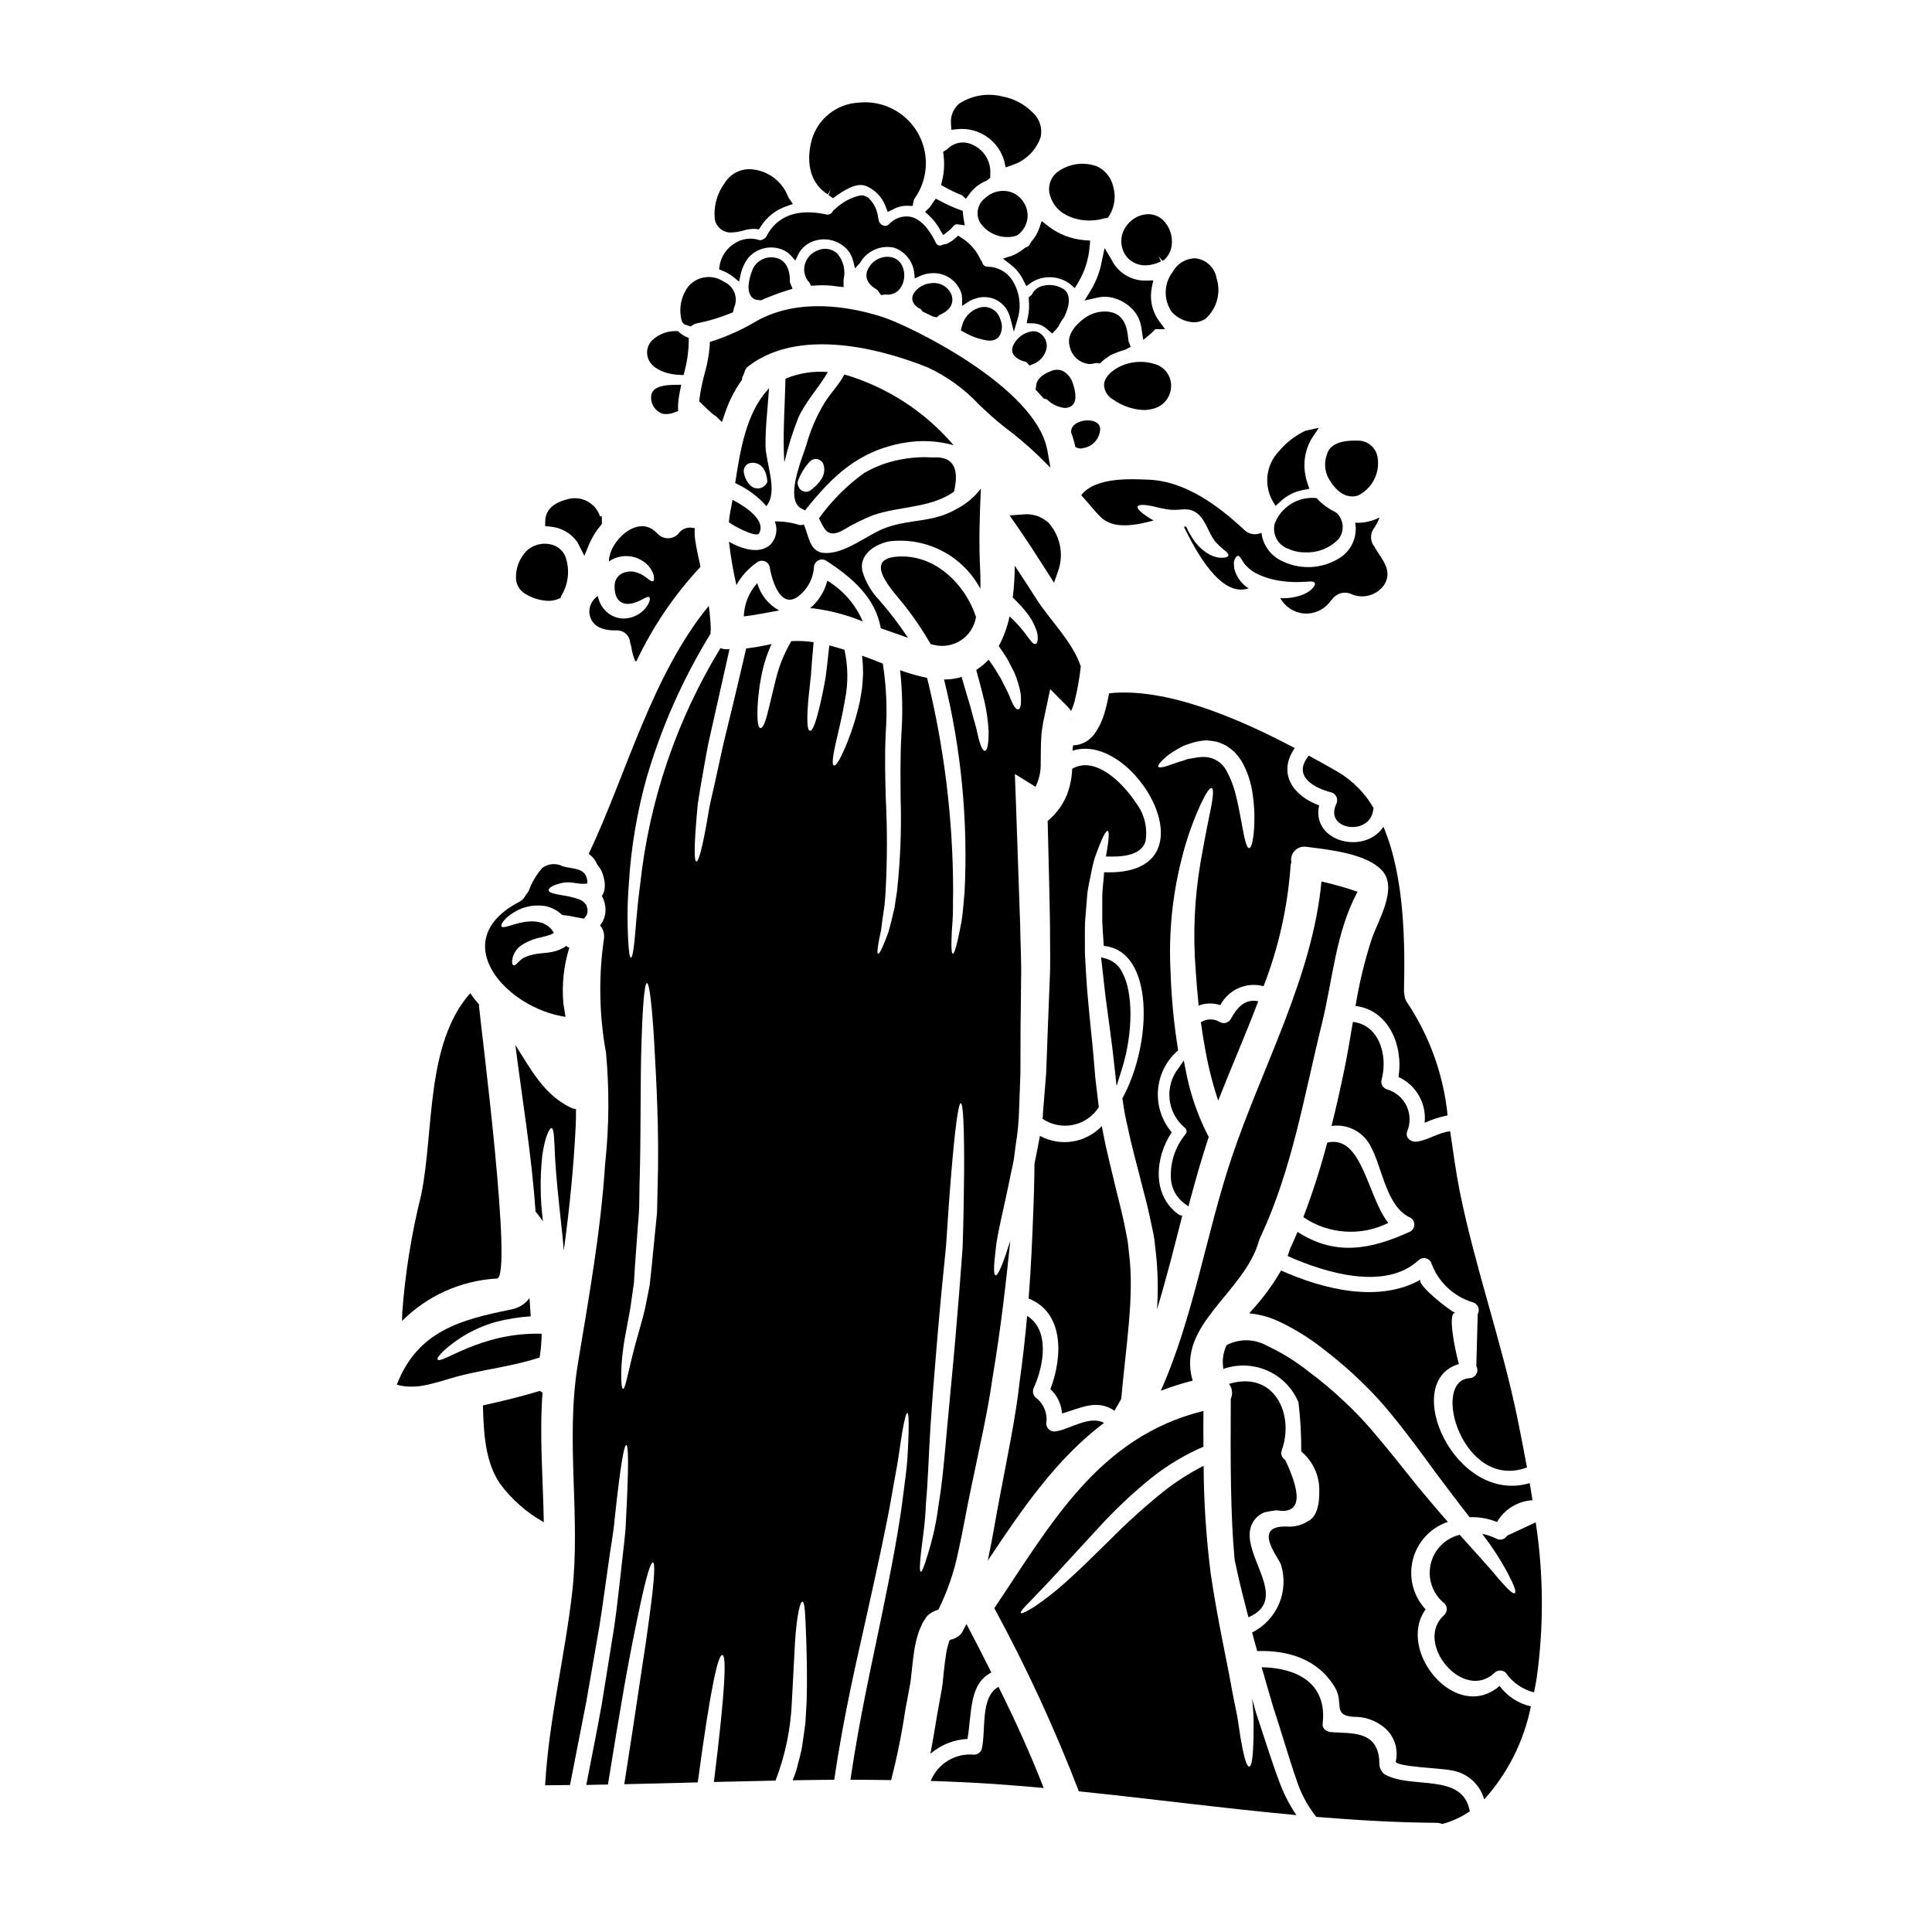 <?xml version="1.0" encoding="UTF-8"?>
<!-- Uploaded to: SVG Repo, www.svgrepo.com, Generator: SVG Repo Mixer Tools -->
<svg fill="#000000" width="800px" height="800px" version="1.1" viewBox="144 144 512 512" xmlns="http://www.w3.org/2000/svg">
 <g>
  <path d="m381.56 291.53c-9.145 0.789-0.594 9.398 2.008 12.738v-0.004c2.613 3.305 4.981 6.797 7.086 10.449 0.285 0.055 0.566 0.137 0.852 0.195h-0.004c2.469 0.609 5.082 0.156 7.199-1.254 2.117-1.406 3.551-3.637 3.945-6.148-2.945-8.93-11.18-16.852-21.086-15.977z"/>
  <path d="m417.28 208.08-0.297 0.512c-0.137 0.387-0.441 0.695-0.828 0.836l0.645 1.332-0.699-1.344-0.457 0.254c-0.977 0.812-2.055 1.484-3.211 2.004l-2.633 0.871 2.188 1.695c1.359 1.078 2.457 2.453 3.207 4.019l0.789 1.574 1.414-1.02h-0.004c3.137-1.938 7.133-1.785 10.109 0.395l1.316 1.152 0.918-1.488h-0.004c1.742-2.926 2.785-6.215 3.039-9.609l0.145-1.5-1.5-0.113c-3.543-0.281-6.926-1.598-9.727-3.789l-1.629-1.277-0.676 1.969-0.004-0.004c-0.461 1.305-1.176 2.504-2.102 3.531z"/>
  <path d="m397.21 279.04c-6.031 3.43-11.809 2.492-18.195 4.723-5.238 1.812-11.184 7.387-16.953 6.738-3.566-0.395-3.82-4.894-5.039-7.504v0.004c-0.414 0.16-0.867 0.191-1.301 0.086-2.07-0.637-4.231-0.945-6.394-0.902 0.84 2.043 0.434 4.387-1.047 6.027-2.754 2.715-7.359 1.473-11.094-0.648h-0.004c0.441 3.863 1.102 7.699 1.969 11.488 1.379-2.477 3.332-4.594 5.691-6.168 0.57-0.332 1.258-0.379 1.867-0.129 0.613 0.25 1.07 0.766 1.246 1.402 0.312 2.18 2.461 11.719 7.613 7.871 2.414-1.844 3.922-4.637 4.133-7.668 0.02-0.75 0.43-1.438 1.082-1.809 0.656-0.371 1.457-0.375 2.113-0.004 6.906 4.504 13.102 9.793 14.52 17.945l1.215 0.426c1.969 0.68 3.992 1.418 6.004 2.121v-0.004c-2.32-3.508-4.871-6.856-7.644-10.016-2.016-2.102-3.516-4.641-4.383-7.414-1.219-4.613 3.367-7.477 7.16-8.152h-0.004c4.809-0.562 9.672 0.336 13.957 2.578 4.289 2.242 7.805 5.723 10.086 9.988 0.055-1.926 0.027-3.738-0.059-5.098-0.367-7.215-0.141-14.266 0.195-21.422-1.793 2.336-4.094 4.231-6.734 5.539z"/>
  <path d="m426.59 201c1.898 0.965 3.996 1.457 6.125 1.438 1.293 0.008 2.578-0.18 3.812-0.551l1.066-0.168 0.375-0.555c1.453-2.359 1.82-5.227 1.008-7.875-0.555-2.269-2.102-4.172-4.211-5.18-3.617-1.355-7.68-0.742-10.734 1.629-1.809 1.547-2.481 4.051-1.688 6.297 0.684 2.164 2.215 3.957 4.246 4.965z"/>
  <path d="m428.94 262.4c0.672 0.457 1.52 0.574 2.289 0.316 2.492-0.461 4.305-2.621 4.328-5.152-0.285-3.371-7.613-2.519-7.668 0.648h0.004c-0.008 0.07-0.027 0.141-0.059 0.203 0 0.055 0.027 0.109 0.027 0.195 0.48 1.227 0.84 2.496 1.078 3.789z"/>
  <path d="m454.58 226.74c1.516 1.605 3.59 2.562 5.793 2.672 1.098 0.004 2.168-0.316 3.078-0.918 3.035-2.695 4.188-6.926 2.945-10.785-0.477-2.832-2.797-4.988-5.656-5.258-2.469 0.02-4.734 1.375-5.922 3.539-2.441 3.141-2.539 7.508-0.238 10.75z"/>
  <path d="m447.5 214.32c1.449-0.031 2.879-0.391 4.176-1.047l-0.633-1.332 1.023 1.18 0.543-0.316-0.004 0.004c1.27-1.215 1.98-2.898 1.969-4.656 0.035-2.152-0.793-4.227-2.297-5.766-1.246-1.23-2.992-1.812-4.723-1.574-2.176 0.285-4.106 1.527-5.269 3.387-1.668 2.492-1.473 5.797 0.48 8.074 1.223 1.316 2.938 2.059 4.734 2.047z"/>
  <path d="m436.58 246c0.059 1.617 0.965 3.086 2.387 3.859 2.363 1.695 5.168 2.668 8.074 2.801 1.035 0.008 2.07-0.16 3.055-0.492 2.43-0.801 4.117-3.012 4.25-5.566 0.168-2.492-1.234-4.824-3.516-5.84-3.508-1.371-7.445-1.105-10.734 0.73-2.277 1.355-3.457 2.871-3.516 4.508z"/>
  <path d="m438.67 213-1.941-3.262-0.789 3.715h0.004c-0.488 2.551-1.414 4.996-2.734 7.234l-1.793 2.953 3.391-0.762c1.652-0.387 3.379-0.281 4.973 0.309 2.25 0.754 4.184 2.242 5.484 4.227 0.734 1.242 1.18 2.633 1.305 4.07l0.395 2.602 2.019-1.68h-0.004c0.289-0.242 0.562-0.508 0.816-0.785 0.109-0.117 0.266-0.281 0.395-0.395h2.555l-1.738-2.363h-0.004c-1.754-2.547-2.387-5.703-1.75-8.734l0.367-1.824-1.855 0.055v0.004c-3.609 0.109-6.992-1.75-8.836-4.856-0.078-0.176-0.164-0.344-0.258-0.508z"/>
  <path d="m352.16 244.35c-0.168 7.672-0.762 14.715-0.312 22.188 0.027-0.141 0.082-0.285 0.109-0.395l0.004 0.004c0.922-3.894 2.125-7.715 3.598-11.438 2.008-4.418 5.461-8.012 7.836-12.113-3.832-0.324-7.684 0.277-11.234 1.754z"/>
  <path d="m419.07 264.67 3.309 3.273-0.82-4.582c-3.019-16.875-36.789-33.176-43.801-35.398-9.023-2.848-22.098-4.988-33.113 1.023v0.004c-3.625 2.18-7.484 3.961-11.5 5.301l-1.012 0.297-0.051 1.051v-0.004c-0.203 2.519-0.66 5.008-1.363 7.434-0.598 2.156-1.047 4.352-1.344 6.57l-0.082 0.723 1.141 1.098c0.574 0.559 1.148 1.121 1.781 1.684l0.395 0.352c0.309 0.289 0.66 0.535 1.035 0.73l1.676 1.621 0.75-2.203h0.004c1.008-3.082 2.465-6 4.328-8.656l0.223-0.316 0.043-0.395h0.004c0.035-0.332 0.156-0.648 0.348-0.922l0.223-0.543h0.004c0.129-0.75 0.555-1.414 1.18-1.844 14.586-11.059 38.129-3.356 47.574 0.473 5.059 2.375 9.621 5.695 13.438 9.777 2.121 2 4.328 4.07 6.691 5.902 3.129 2.336 6.113 4.856 8.941 7.551z"/>
  <path d="m344.89 223.51 0.789 0.07 0.281-0.117h-0.004c2.133-0.938 4.312-1.762 6.535-2.469l1.539-0.473-0.605-1.496h-0.004c-0.055-0.121-0.086-0.258-0.09-0.391 0.055-3.523-1.297-5.816-3.715-6.297v-0.004c-2.309-0.547-4.703 0.477-5.902 2.523-0.395 0.707-2.184 5.07-0.867 7.348 0.391 0.777 1.176 1.281 2.043 1.305z"/>
  <path d="m363.25 297.89c-0.715 2.856-2.32 5.414-4.578 7.301 0.273-0.004 0.547 0.004 0.816 0.031 4.523 0.566 8.953 1.734 13.164 3.481-1.922-4.504-5.211-8.285-9.402-10.812z"/>
  <path d="m388.95 265.15c-2.09 0.02-4.172 0.227-6.227 0.621-3.43 0.617-6.727 1.832-9.738 3.594-4.606 3.328-8.641 7.383-11.953 12 1.473 2.828 2.207 5.512 6.566 3.027 2.469-1.508 5.062-2.793 7.754-3.848 7.047-2.465 15.227-1.816 21.484-6.258 1.473-6.394-0.371-9.395-5.551-9.055z"/>
  <path d="m365.8 211.11c-1.293-1.137-3.102-1.477-4.723-0.891-1.895 0.566-3.348 2.086-3.828 4.004-0.41 1.691 0.082 3.477 1.297 4.719l0.363 0.789 0.996-0.059c1.465-0.102 2.934-0.094 4.398 0.023 0.254 0.023 0.508 0.066 0.754 0.102s0.582 0.09 0.871 0.121l1.629 0.168v-2.008c0.598-2.469-0.059-5.078-1.758-6.969z"/>
  <path d="m341.12 307.35c3.148-0.371 6.254-1.02 9.367-1.574-2.832-1.531-4.926-4.144-5.801-7.242-2.207 2.418-3.473 5.547-3.566 8.816z"/>
  <path d="m347.38 247.38c-5.633 6.254-7.191 15.824-8.551 24.652 3.16 1.41 5.981 3.484 8.266 6.086 3.223-3.848-0.168-11.461-0.227-15.934-0.055-5.152 0.621-10.234 0.938-15.371-0.133 0.195-0.273 0.387-0.426 0.566zm-0.031 24.34c-0.336 0.824-1.047 1.438-1.91 1.645-0.863 0.207-1.777-0.016-2.449-0.598-0.969-0.91-1.613-2.113-1.836-3.422-0.16-0.641-0.016-1.32 0.387-1.844 0.398-0.523 1.02-0.832 1.68-0.848 2.883-0.168 4.043 2.637 4.129 5.066z"/>
  <path d="m337.5 279.78c-0.168 0.879-0.254 1.754-0.34 2.633 0.984 0.672 2.016 1.266 3.086 1.781 0.594 0.285 4.356 2.152 4.926 1.133 1.812-3.312-3.059-6.766-7.051-8.887-0.199 1.148-0.395 2.266-0.621 3.34z"/>
  <path d="m367.78 243.24c-1.445 2.754-3.543 4.754-5.234 7.445v0.004c-2.102 3.461-3.723 7.191-4.812 11.09-1.102 3.652-6.227 15.312-0.879 17.207 0.199 0.086 0.316 0.195 0.484 0.285 7.328-9.227 14.32-15.906 26.402-17.945 4.316-0.746 8.746-0.523 12.965 0.652-7.613-8.922-17.668-15.434-28.926-18.738zm-9.105 30.805c-1.02 0.574-2.312 0.238-2.918-0.766-0.027-0.059-0.027-0.141-0.055-0.199-0.418-0.617-0.441-1.426-0.059-2.066 0.703-1.773 1.742-3.398 3.059-4.781 0.539-0.516 1.309-0.715 2.031-0.527 0.723 0.191 1.293 0.742 1.512 1.457 0.922 2.91-1.453 5.262-3.57 6.883z"/>
  <path d="m511.92 468.09c-5.547-6.902-6.902-23.52-16.188-21.281-1.754 6.695-3.867 13.289-6.336 19.754 3.281 2.231 7.098 3.551 11.055 3.816 3.957 0.27 7.918-0.52 11.469-2.289z"/>
  <path d="m516.88 443.93c0.938-2.172 0.902-4.641-0.098-6.781s-2.871-3.754-5.137-4.426c-1.133-0.305-1.809-1.469-1.504-2.602 1.727-6.426-0.648-14.492-7.613-15.316-0.734 4.387-1.445 8.66-2.262 12.621-1.047 5.039-2.152 10.02-3.398 14.957v0.004c4.387-0.629 8.668 1.695 10.531 5.715 3 5.633 4.019 15.77 10.414 18.625 0.633 0.395 1.012 1.098 0.996 1.848-0.02 0.75-0.43 1.434-1.086 1.801-10.754 4.957-20.074 6.426-29.859 0.086-0.648 1.555-1.359 3.113-2.062 4.668-0.172 0.594-0.371 1.18-0.566 1.727 10.16 4.559 25.922 9.199 34.637 1.16l0.004 0.004c0.465-0.461 1.121-0.684 1.77-0.598 0.652 0.082 1.23 0.457 1.566 1.02 1.773 5.148 5.91 9.129 11.125 10.699 0.629 0.18 1.145 0.641 1.391 1.246 0.25 0.609 0.207 1.297-0.117 1.867-0.113 4.613-0.254 9.199-0.371 13.777 0.375 0.66 0.371 1.465-0.008 2.121-0.375 0.66-1.07 1.066-1.828 1.078-10.359 0.762-1.668 29.945 15.258 23.66-0.789-4.215-1.574-8.43-2.438-12.594-4.16-20.469-11.266-40.148-15.395-60.648-1.02-5.148-1.727-10.496-2.519-15.848-3.113 0.312-5.66 2.289-8.832 2.754-1.496 0.176-3.109-0.926-2.598-2.625z"/>
  <path d="m510.62 363.1c-4.957 7.559-19.191 4.019-17.039-5.66-6.875-2.519-11.125-8.461-6.453-15.195-15.195-8.012-34.156-16.105-49.199-14.52h-0.004c-0.27 1.543-0.617 3.074-1.047 4.586-0.547 2.199-1.496 4.281-2.801 6.137-0.504 0.664-1.094 1.254-1.754 1.758-0.91 0.645-1.957 1.07-3.059 1.246-0.227 0.027-0.734 0.055-0.734 0.055h-0.141c-0.094 0.477-0.141 0.961-0.145 1.445 16.586-5.465 38.605 33.367 8.348 32.203-0.027 0.316-0.027 0.594-0.055 0.91-0.113 1.668-0.395 3.481-0.426 5.512l0.004 6.769c0.086 1.969 0.254 4.106 0.395 6.34 13.246 1.18 13.074 25.469 4.926 40.414 0.055 0.285 0.082 0.539 0.141 0.824h-0.004c0.32 2.348 0.762 4.676 1.328 6.977 0.961 4.754 2.406 9.793 3.734 15.172 0.676 2.715 1.445 5.375 2.066 8.375 0.312 1.473 0.621 3 0.961 4.527 0.34 1.527 0.395 3.113 0.621 4.699 0.57 5.074 0.684 10.191 0.344 15.285 2.488-8.152 4.586-16.559 6.691-24.82-0.379 0-0.746-0.121-1.047-0.34-7.051-5.117-6.199-15.059-1.754-21.738h-0.004c-2.648-3.113-3.953-7.148-3.629-11.227 0.324-4.074 2.25-7.852 5.356-10.508 0-0.027-0.031-0.055-0.031-0.086-1.117-6.894-1.789-13.852-2.004-20.832-0.523-9.977 0.461-19.977 2.91-29.66 1.254-5.144 3.008-10.156 5.238-14.957 1.414-2.945 2.289-4.106 2.754-3.938s0.484 1.672-0.109 4.812c-0.652 3.148-1.641 8.039-2.891 15.109l0.004 0.004c-1.574 9.348-1.992 18.855-1.246 28.305 0.195 2.973 0.453 6.113 0.789 9.395 1.848-0.688 3.875-0.727 5.746-0.109 2.172-4.152 6.938-6.238 11.461-5.012 3.93-10.125 6.336-20.781 7.133-31.613 0-0.418 0.078-0.828 0.23-1.219-0.223-1.125 0.125-2.289 0.926-3.109 0.805-0.82 1.961-1.191 3.09-0.996 5.574 0.707 16.016 1.699 20.121 6.394 4.106 4.695-1.18 13.16-2.859 18.059l0.004 0.004c-1.879 5.785-3.305 11.707-4.277 17.711 8.719 1.047 12.738 10.441 11.379 18.82v0.004c4.684 2.129 7.477 7.019 6.934 12.137 1.949-0.883 3.988-1.543 6.086-1.969-1.07-10.641-4.719-20.859-10.629-29.77-0.449-0.582-0.723-1.281-0.785-2.012-0.094-0.387-0.141-0.785-0.145-1.184 0.266-12.07 0.266-30.098-5.449-43.516zm-35.578 5.66c-0.676 0.059-1.27-2.519-1.969-6.481-0.395-1.969-0.762-4.328-1.391-6.82-0.547-2.582-1.477-5.074-2.754-7.387-1.09-1.949-3.07-3.238-5.293-3.453-1.074-0.059-2.148 0.027-3.195 0.258-0.539 0.082-1.047 0.168-1.574 0.25-0.48 0.168-0.961 0.312-1.414 0.484-1.871 0.508-3.371 1.156-4.473 1.469-1.102 0.312-1.844 0.395-2.012 0.113s0.195-0.848 1.047-1.695c1.211-1.199 2.594-2.211 4.106-3 0.48-0.254 0.961-0.566 1.5-0.824 0.539-0.254 1.18-0.426 1.812-0.648 1.402-0.484 2.871-0.762 4.356-0.82 0.824 0.059 1.699 0.195 2.578 0.34 0.887 0.27 1.75 0.621 2.574 1.047 0.797 0.516 1.555 1.094 2.262 1.727 0.617 0.707 1.191 1.441 1.73 2.207 1.621 2.801 2.66 5.902 3.059 9.113 0.363 2.453 0.504 4.934 0.422 7.414-0.125 4.188-0.723 6.68-1.371 6.707z"/>
  <path d="m477.45 409.35c-3.426-0.762-5.602 1.574-7.301 4.723h-0.004c-0.586 1-1.867 1.352-2.883 0.785-1.539-0.965-3.496-0.941-5.012 0.055 0.285 2.012 0.566 4.019 0.965 6.113 0.816 4.969 2.027 9.863 3.621 14.637 3.398-8.652 7.246-17.43 10.613-26.312z"/>
  <path d="m454.32 456.59c0.215 2.488 1.473 4.769 3.465 6.273l1.16 0.855 0.371-1.395c1.848-6.871 3.352-11.996 4.879-16.613l0.133-0.395-0.195-0.371 0.004 0.004c-2.844-5.551-4.852-11.484-5.965-17.617l-0.457-2.285-1.32 1.926 0.004-0.004c-3.844 4.793-3.203 11.77 1.449 15.781 0.324 0.207 0.547 0.543 0.613 0.922 0.023 0.367-0.109 0.723-0.359 0.988-2.731 3.352-4.086 7.617-3.781 11.93z"/>
  <path d="m530.62 505.48c-1.332-4.84-3.027-14.266-0.82-13.473-1.574-0.566-10.926-7.981-9.227-8.941-11.094 6.34-25.812 2.633-37.078-2.363h0.004c-2.184 3.777-4.777 7.309-7.727 10.527-0.223 0.254-0.453 0.535-0.707 0.82 2.656 0.246 5.25 0.945 7.672 2.066 4.438 2.07 8.613 4.676 12.426 7.754 3.402 2.602 6.644 5.41 9.707 8.406 2.812 2.688 5.449 5.555 7.894 8.586 4.613 5.633 8.348 10.812 11.664 15.352 3.336 4.418 6.227 8.293 8.883 11.664v-0.004c0.055 0.059 0.102 0.125 0.141 0.195 2.488-0.094 4.965 0.344 7.273 1.277 1.969-3.379 5.496-5.543 9.398-5.773-0.227-1.531-0.484-3.031-0.734-4.531-19.816 5.859-34.465-26.914-18.77-31.562z"/>
  <path d="m478.1 471.7c8.43-18.141 11.434-37.074 16.188-56.285 2.93-11.871 3.676-24.344 9.48-35.09-3.133-1.086-6.328-1.992-9.566-2.719-2.363 25.328-15.879 49.473-23.828 73.273-6.691 19.898-10.078 42.312-18.766 61.695v0.004c2.762-1.07 5.586-1.965 8.461-2.691-4.414-14.828 13.73-23.223 17.605-37.16 0.102-0.355 0.246-0.699 0.426-1.027z"/>
  <path d="m416.2 492.73c-0.48 5.438-1.133 11.293-2.012 17.633-0.988 9.023-3.113 19.074-5.148 29.859-1.047 5.316-1.926 11.062-3.227 17.148 0 0.086-0.027 0.141-0.027 0.195 9.172-13.812 18.281-27.082 30.793-36.48-3.82-2.066-8.941 1.613-12.621 2.207l-0.004 0.004c-0.637 0.168-1.316 0.035-1.84-0.363-0.527-0.398-0.84-1.016-0.848-1.676 0.398-2.5-0.551-5.027-2.492-6.652-0.977-0.621-1.312-1.891-0.766-2.91 2.719-6.086 4.164-15.285-1.809-18.965z"/>
  <path d="m441.14 514.72c1.27-14.379 3.481-27.055 2.094-38.32-0.195-1.445-0.254-2.887-0.539-4.273-0.285-1.391-0.566-2.801-0.82-4.16-0.566-2.715-1.332-5.547-1.969-8.207-1.273-5.402-2.633-10.5-3.566-15.539-0.141-0.594-0.227-1.18-0.344-1.812h0.004c-4.246 4.492-10.984 5.562-16.41 2.606-0.199 1.074-0.395 2.148-0.594 3.148-0.285 1.418-0.566 2.801-0.824 4.133 0 0.055-0.027 0.082-0.027 0.141-0.027 4.019-0.141 8.855-0.395 14.66-0.223 5.973-0.535 12.988-1.156 21.027 9.367 3.707 9.086 15.312 5.773 24.008v0.004c1.812 1.676 2.914 3.984 3.082 6.449 4.957-1.414 9.172-3.906 13.898-0.734 0.605-1.035 1.227-2.082 1.793-3.129z"/>
  <path d="m497.81 279.67c-1.688-0.816-3.223-1.918-4.531-3.262l-0.371-0.395-0.52-0.055v0.004c-4.617-0.277-8.883 2.457-10.566 6.766-0.746 2.848 0.84 5.789 3.629 6.734 1.426 0.633 2.973 0.949 4.535 0.918 3.277 0.129 6.457-1.148 8.738-3.508 1.609-2.051 1.441-4.981-0.395-6.836z"/>
  <path d="m482.03 278.08 1.34-1.219v-0.004c1.66-1.543 3.719-2.582 5.945-3.008l1.672-0.305-0.531-1.613v0.004c-0.207-0.598-0.367-1.203-0.484-1.824-0.688-3.301-0.152-6.742 1.504-9.684l2.023-3.059-3.574 0.789c-2.703 1.297-5.094 3.152-7.016 5.453-3.305 3.465-4.031 8.656-1.801 12.898z"/>
  <path d="m443.02 233.99c-0.289-2.66-0.715-6.691-5.117-7.371-2.352-0.285-4.723 0.355-6.613 1.781-0.836 0.598-4.93 3.746-3.809 7.348v0.004c0.48 2.578 2.637 4.516 5.254 4.723 0.453-0.004 0.898-0.066 1.336-0.191 0.23-0.07 0.473-0.094 0.715-0.062l0.699 0.094 0.516-0.488v0.004c0.48-0.434 0.992-0.832 1.535-1.184l0.723-0.504h0.004c0.191-0.102 0.395-0.191 0.602-0.258 1.051-0.488 2.144-0.883 3.266-1.18l1.508-0.789-0.57-1.516z"/>
  <path d="m430.52 275.23c1.754 1.84 3.227 3.848 5.117 5.742 3.426 3.457 9.422 2.207 14.094 0.965-0.312-0.168-0.594-0.34-0.852-0.48-2.32-1.445-3.652-2.633-3.398-3.227s2.039-0.566 4.672 0.082h0.004c1.371 0.371 2.773 0.637 4.188 0.789 2.801 0.195 4.559-0.824 6.875 0.906 2.547 1.898 3.059 5.773 5.293 8.012 1.527 1.641 3.113 2.406 3.027 3.148 0.027 0.535-2.039 1.27-4.981-0.199l0.004-0.004c-1.621-0.895-3.016-2.141-4.078-3.652-0.832-1.184-1.551-2.441-2.148-3.762-0.199 0.027-0.395 0.027-0.594 0.055 2.828 5.715 9.594 18.965 17.148 16.305-0.141-0.113-0.34-0.199-0.48-0.312-1.355-0.988-2.394-2.344-3-3.906-0.254-0.629-0.387-1.293-0.395-1.969-0.07-0.457-0.02-0.926 0.141-1.359 0.254-0.648 0.539-1.02 0.879-1.047 0.68-0.168 1.18 1.727 2.363 2.754v0.004c0.711 0.754 1.543 1.383 2.457 1.867 1.246 0.609 2.543 1.102 3.879 1.473 2.57 0.648 5.223 0.922 7.871 0.82 2.039-0.027 3.312-0.367 3.766 0.172 0.453 0.453-0.484 2.062-2.945 3.113h0.004c-1.949 0.773-4.047 1.109-6.141 0.988 1.27 2.32 3.625 3.852 6.262 4.066 2.637 0.215 5.207-0.91 6.84-2.992 0.168-0.262 0.367-0.496 0.594-0.703 1.215-1.754 3.555-2.316 5.434-1.305 3.047 1.164 6.492 0.113 8.379-2.547 2.363-3.707-0.453-6.598-2.363-9.793h0.004c-0.055-0.078-0.09-0.164-0.117-0.254-1.164-1.328-1.316-3.266-0.363-4.754 0.688-0.949 1.238-1.988 1.641-3.086-1.441 0.73-3.008 1.191-4.613 1.359-0.613 0.051-1.23 0.062-1.844 0.027 0.684 3.801-1.094 7.617-4.441 9.539-4.629 2.777-10.367 2.969-15.172 0.508-2.887-1.41-4.859-4.195-5.234-7.387-1.539 0.746-3.379 0.43-4.586-0.785-6.793-6.336-15.508-12.848-25.219-13.273-5.262-0.227-14.25-0.652-17.969 4.102z"/>
  <path d="m507.93 358.52c0.027-0.141 0.082-0.223 0.109-0.34v0.004c-2.281-3.969-5.547-7.285-9.48-9.625-2.363-1.359-4.984-2.828-7.758-4.328-0.027 0.078-0.066 0.156-0.113 0.227-4.129 5.234 1.531 8.402 6.144 9.535v0.004c0.625 0.188 1.133 0.645 1.379 1.25 0.246 0.605 0.207 1.289-0.105 1.863-3.227 6.934 9.055 8.602 9.824 1.41z"/>
  <path d="m421.67 416.92c-0.141 4.074-0.285 7.894-0.426 11.516-0.285 3.707-0.566 7.219-0.852 10.5v0.004c-0.008 0.52-0.047 1.039-0.113 1.555 2.375 1.609 5.301 2.188 8.109 1.605 2.809-0.578 5.266-2.273 6.809-4.691-0.344-2.602-0.594-5.148-0.906-7.555-0.371-4.359-0.707-8.492-1.133-12.398s-0.734-7.613-1.047-11.02c-0.254-3.484-0.453-6.691-0.594-9.711 0-3.027-0.055-5.801 0.027-8.375 0.199-2.574 0.395-4.926 0.566-7.047 0.172-2.121 0.707-4.019 1.02-5.719 0.258-1.512 0.617-3.004 1.074-4.469 1.812-5.039 2.859-7.086 3.34-6.902 0.484 0.18 0.34 2.289-0.453 6.762 3.648 0.141 9.422 0 10.496-4.133l0.004-0.004c0.566-3.543-0.344-7.164-2.519-10.016-3.113-4.812-10.582-12.766-16.926-9.086-0.094 2.375-0.57 4.715-1.414 6.934-1.062 2.586-2.731 4.883-4.867 6.691l-0.223 0.199c0.223 9.988 0.508 19.328 0.621 27.988-0.027 5.039 0.168 9.793-0.086 14.379-0.172 4.543-0.34 8.871-0.508 12.992z"/>
  <path d="m438.15 416.87c0.457 3.215 0.852 6.66 1.246 10.273l0.508 4.668 1.406-4.484c3-9.543 3.035-20.34 0.082-25.668l0.004 0.004c-0.84-1.742-2.375-3.047-4.227-3.598l-1.371-0.359 1.152 10.234c0.375 2.84 0.777 5.816 1.199 8.93z"/>
  <path d="m427.64 334.89c0.031 0 0.062-0.008 0.082-0.027-0.055-0.145-0.082-0.258-0.082 0.027z"/>
  <path d="m502.34 275.56c0.543 0 1.086-0.094 1.602-0.27 3.648-1.84 5.727-5.793 5.172-9.84-0.293-2.731-2.648-4.773-5.394-4.676-1.734-0.027-7-0.164-8.078 3.648h0.004c-0.727 1.98-0.621 4.168 0.289 6.07 2.246 4.09 4.633 5.07 6.406 5.066z"/>
  <path d="m290.8 391.24c0.027-0.086 0.055-0.168 0-0.086v-0.004c-0.02 0.035-0.027 0.078-0.027 0.117z"/>
  <path d="m270.93 410.54c-0.016-0.129-0.016-0.262 0-0.395-0.84-0.93-1.613-1.91-2.324-2.941-11.914 13.527-9.535 36.625-12.988 53.461-2.555 10.215-4.231 20.633-5.012 31.133 0 0.762-0.027 1.5-0.055 2.262v0.004c6.707-6.719 15.656-10.719 25.133-11.238 4.328-0.199-4.188-66.172-4.754-72.285z"/>
  <path d="m290.14 442.95c0.707 0.055 0.734 3 0.938 7.477 0.195 4.301 0.848 10.473 1.574 17.293 0.312 2.656 0.566 5.234 0.762 7.668 1.473-10.867 2.606-21.762 3.148-32.914 0.082-1.531 0.082-3.031 0.082-4.531l0.004 0.004c-0.469-0.074-0.926-0.207-1.359-0.395-7.273-3.508-10.629-10.301-14.715-16.609 1.84 14.516 4.356 29.434 5.348 44.121 0.68 0.82 1.332 1.695 1.969 2.602v0.004c-0.746-5.824-0.805-11.715-0.172-17.547 0.672-4.57 1.828-7.172 2.422-7.172z"/>
  <path d="m287.54 497.48-0.285-0.027c-15.992-0.395-26.371 8.266-27.312 6.82-0.285-0.512 1.812-2.945 6.484-5.977v0.004c2.773-1.73 5.773-3.062 8.914-3.961 3.051-0.797 6.168-1.297 9.309-1.5-0.109-1.574-0.195-3.148-0.312-4.672v-0.168h0.004c-1.191 1.594-2.941 2.676-4.898 3.031-13.273 2.688-24.797 5.66-30.285 19.926 5.902 1.723 11.664-1.219 17.918-2.66 6.652-1.574 13.414-2.406 19.926-4.531v-0.004c0.34-2.074 0.52-4.176 0.539-6.281z"/>
  <path d="m283.19 301.37c1.844 1.145 3.953 1.785 6.121 1.863 0.895 0.012 1.777-0.156 2.602-0.496l0.621-0.266 0.188-0.547 0.004 0.004c1.957-3.152 2.352-7.031 1.078-10.516-0.73-1.68-2.262-2.875-4.07-3.184-2.219-0.449-4.523 0.203-6.18 1.75-1.957 2.016-2.973 4.762-2.801 7.562 0.152 1.594 1.059 3.016 2.438 3.828z"/>
  <path d="m296.95 287.59c0.148 0.238 0.285 0.5 0.457 0.844l1.457 2.871 1.219-2.977v-0.004c0.773-1.828 1.812-3.531 3.082-5.055l0.34-0.395-0.023-2.035h-0.465c-1.195-3.613-5.055-5.613-8.695-4.508-1.418 0.375-5.734 1.52-5.824 5.727l-0.031 1.367 1.363 0.133h-0.004c2.852 0.234 5.457 1.711 7.125 4.031z"/>
  <path d="m312.73 307.04c-0.988 0.523-2.082 0.82-3.195 0.875-1.422 0.039-2.82-0.367-4-1.16-1.289-0.879-2.258-2.148-2.777-3.621l-0.34-1.078-0.027-0.109h0.004c-1.461 0.996-2.297 2.676-2.211 4.438 0.426 3.848 3.906 4.754 7.16 4.672 1.914-0.098 3.551 1.371 3.652 3.285 0.117 0.293 0.203 0.594 0.258 0.906 0.055 0.195 0.082 0.48 0.109 0.566 0.059 0.312 0.113 0.621 0.168 0.906v-0.004c0.16 0.668 0.355 1.328 0.598 1.969 0.059 0.113 0.199 0.34 0.285 0.539h0.254c4.328-9.168 10.055-17.609 16.977-25.02-0.508-2.262-1.016-4.555-1.387-6.93l0.004-0.004c-0.176-1.102-0.223-2.223-0.145-3.34-0.109-0.016-0.223-0.016-0.336 0-1.547-0.391-3.172 0.242-4.051 1.574-0.711 0.727-1.684 1.137-2.703 1.137-1.016 0-1.988-0.41-2.699-1.137-0.055-0.027-0.082-0.086-0.141-0.141-0.059-0.055-0.141-0.113-0.223-0.195-4.812-5.07-12.594 2.234-12.594 7.641l-0.008-0.004c0.684-0.5 1.449-0.875 2.266-1.102 2.348-0.707 4.894-0.301 6.906 1.102 1.254 0.84 2.191 2.078 2.66 3.512 0.223 1.02 0.168 1.574-0.113 1.695-0.68 0.371-1.812-1.473-4.16-2.234-1.246-0.469-2.625-0.438-3.848 0.086-1.281 0.531-2.133 1.762-2.184 3.148-0.195 4.133 1.969 5.492 4.613 4.894v0.004c1.031-0.258 2.023-0.656 2.945-1.184 0.762-0.426 1.305-0.68 1.574-0.48 0.273 0.199 0.281 0.789-0.141 1.668v0.004c-0.695 1.348-1.797 2.438-3.152 3.121z"/>
  <path d="m287.77 513.08c-0.242-0.145-0.48-0.305-0.703-0.48-4.894 1.5-9.992 2.715-15.086 3.848 0.195 6.93 0.48 14.715 4.473 20.66h-0.004c3.109 4.227 7.086 7.738 11.664 10.301-0.199-11.547-1.188-22.812-0.344-34.328z"/>
  <path d="m293.88 413.48c-0.199-1.129-0.395-2.289-0.566-3.426-0.469-5.016 0.059-10.074 1.555-14.887-0.309-0.121-0.594-0.293-0.852-0.508-0.203 0.199-0.43 0.367-0.676 0.508-1.254 0.684-2.629 1.117-4.047 1.277-1.02 0.109-2.012 0.223-2.918 0.312l0.004-0.004c-0.777 0.121-1.543 0.301-2.293 0.535-0.996 0.281-1.895 0.824-2.606 1.574-0.621 0.621-1.047 1.074-1.387 0.934s-0.48-0.648-0.312-1.668h0.004c0.32-1.621 1.324-3.023 2.754-3.848 0.867-0.539 1.793-0.977 2.758-1.305 1.047-0.367 2.176-0.594 3.148-0.848 0.801-0.16 1.574-0.449 2.289-0.848 0-0.094-0.027-0.184-0.082-0.258-0.387-0.676-0.926-1.258-1.574-1.695-0.348-0.227-0.707-0.434-1.074-0.621-0.113-0.059-0.312-0.113-0.312-0.141l-0.824-0.172 0.004-0.004c-0.426-0.094-0.852-0.16-1.285-0.199-0.391-0.031-0.789-0.031-1.18 0-0.773 0.027-1.543 0.133-2.297 0.309-2.887 0.652-4.781 1.613-5.207 1.02-0.34-0.453 0.789-2.406 4.019-4.16 0.906-0.492 1.879-0.855 2.891-1.074 0.582-0.16 1.18-0.254 1.781-0.281 0.633-0.043 1.266-0.043 1.898 0l0.82 0.086h-0.004c0.449 0.059 0.887 0.172 1.305 0.336 0.703 0.242 1.379 0.566 2.008 0.961 0.492 0.344 0.965 0.711 1.418 1.105 1.039 0.082 2.07 0.242 3.086 0.48 0.988 0.195 1.84 0.34 2.574 0.48 0.246-0.223 0.469-0.48 0.652-0.762 0.23-0.348 0.352-0.762 0.336-1.18 0.023-0.211 0.016-0.418-0.027-0.625-0.051-0.328-0.137-0.648-0.254-0.957-0.531-0.867-1.379-1.484-2.363-1.73-1.195-0.398-2.43-0.695-3.68-0.879-2.289-0.395-3.879-0.68-3.961-1.359-0.082-0.676 1.301-1.527 3.906-2.039 2.207-0.395 4.301 0.621 6.367 0.195 0-4.356-3.734-3.676-6.566-4.555l0.004 0.004c-1.742-0.898-3.844-0.723-5.41 0.453-1.566 1.789-2.785 3.852-3.594 6.086-0.188 0.367-0.438 0.703-0.734 0.988-0.363 0.859-1.027 1.559-1.871 1.969-19.523 10.27-3.305 28.152 12.375 30.418z"/>
  <path d="m311.66 319.21c0.18-0.012 0.359-0.012 0.539 0-0.086-0.027-0.172-0.047-0.258-0.059-0.027 0-0.105 0.031-0.281 0.059z"/>
  <path d="m541.41 590.79c-11.574 9.988-27.453-9.367-19.613-20.289-3.293-3.543-4.562-8.516-3.367-13.203 1.191-4.688 4.688-8.445 9.273-9.98-2.438-2.754-5.098-5.902-8.07-9.477-3.508-4.387-7.414-9.367-11.941-14.66v-0.004c-2.363-2.769-4.887-5.398-7.559-7.871-2.941-2.789-6.051-5.398-9.312-7.812-3.359-2.688-7.023-4.965-10.922-6.785-3.332-1.941-7.426-2.027-10.84-0.23-0.93 1.961-1.227 4.16-0.848 6.297 3.816-1.336 8-1.168 11.695 0.473 3.699 1.641 6.629 4.629 8.199 8.355 0.527 4.332 0.773 8.688 0.738 13.051 2.766 2.305 4.481 5.633 4.754 9.227 0.113 2.754 0.113 7.754-2.973 9.254v-0.004c-1.691 1.082-3.688 1.578-5.688 1.418-9.367-0.285-1.898 8.488-1.473 10.078 1.074 3.418 0.891 7.106-0.508 10.406-1.402 3.297-3.93 5.988-7.137 7.594 0.055 0.125 0.094 0.258 0.117 0.391 0.395 1.5 0.789 3 1.242 4.527 8.238-0.254 16.105 2.121 20.605 9.652 2.465 4.133-0.82 7.414 4.984 7.781 3.465-0.07 6.801 1.34 9.164 3.875 1.879 2.191 2.609 5.141 1.969 7.957-0.199 1.387 12.449 1.812 14.516 2.32 4.25 0.562 7.758 3.602 8.914 7.727 6.269-6.953 10.543-15.469 12.371-24.652-3.32-0.754-6.266-2.676-8.293-5.414z"/>
  <path d="m510.96 614.23c-0.863-0.656-1.387-1.668-1.414-2.754 0-9.199-7.699-7.981-12.934-8.461-1.02-0.113-2.262-0.906-2.094-2.148 1.305-11.238-7.414-14.887-16.16-15.027 0.965 3.426 2.012 6.93 3.059 10.555 2.234 6.762 4.106 13.359 6.113 19.129h-0.004c1.145 3.617 2.938 6.992 5.293 9.965 10.527 0.875 21.113 1.5 31.754 1.574h0.004c0.562-0.004 1.117 0.102 1.641 0.312 2.609-0.699 5.078-1.836 7.301-3.367-1.871-10.398-15.398-5.731-22.559-9.777z"/>
  <path d="m392.66 570.59 0.027-0.027c2.352-4.75 4.094-9.773 5.18-14.957 1.301-5.742 2.234-11.461 3.426-16.98 2.234-10.895 4.473-20.438 5.715-29.352 2.434-14.516 3.707-26.574 4.723-36.426-0.426 1.215-0.789 2.32-1.074 3.309-1.418 4.106-2.32 5.902-2.828 5.805-0.508-0.098-0.539-2.039 0-6.484 0.367-4.445 2.234-11.18 4.102-20.66 0.227-1.18 0.566-2.406 0.762-3.68 0.195-1.273 0.312-2.602 0.512-3.965v0.008c0.488-2.91 0.77-5.852 0.852-8.801 0.109-3.168 0.223-6.539 0.367-10.105 0-3.68 0.027-7.586 0.027-11.691 0.059-4.047 0.113-8.289 0.141-12.793 0.141-4.473-0.168-9.199-0.223-14.148-0.344-9.973-0.723-20.914-1.133-32.832l-0.285-7.699 5.465 3.398-0.004 0.004c0.938-1.859 1.41-3.918 1.387-6 0.027-0.992 0.027-2.066 0.027-3.199l0.031-1.727c-0.031-0.168 0.027-0.934 0.055-1.441l0.086-1.668c0.109-1.105 0.312-2.125 0.48-3.199l0.648-3.059c0.395-1.867 0.789-3.734 1.18-5.602l3.707 3.734h0.004c0.562 0.527 1.09 1.094 1.574 1.695l0.25 0.395h0.004c0.367-0.797 0.668-1.621 0.902-2.465 0.766-3.07 1.324-6.191 1.672-9.336-1.969-6.297-8.379-12.566-11.719-17.836-1.898-2.973-3.82-5.945-5.773-8.883h0.004c-0.02 2.82-0.199 5.633-0.539 8.434 1.227 1.16 2.379 2.398 3.449 3.707 1.168 1.398 2.086 2.988 2.723 4.699 0.375 0.91 0.52 1.902 0.422 2.883-0.059 0.625-0.254 0.91-0.539 0.992-0.648 0.168-1.215-0.676-2.574-2.519v0.004c-0.902-1.223-1.895-2.379-2.969-3.453-0.395-0.426-0.879-0.879-1.359-1.332-0.574 2.746-1.539 5.398-2.863 7.871 0.789 1.18 1.574 2.262 2.207 3.309 0.707 1.332 1.332 2.547 1.898 3.652v0.004c0.781 1.805 1.348 3.695 1.699 5.633 0.254 3-0.055 4.102-0.648 4.188-0.594 0.086-1.332-0.906-2.262-3.371-0.453-1.215-1.359-2.754-2.293-4.723-0.566-0.961-1.215-2.008-1.926-3.148-0.422-0.621-0.879-1.27-1.359-1.926h-0.004c-0.98 1.035-2.082 1.945-3.281 2.719 0.934 3.371 1.699 6.312 2.293 8.832 0.52 2.434 0.848 4.902 0.988 7.387 0 3.789-0.395 5.176-0.988 5.207s-1.273-1.332-2.012-4.785c-0.34-1.723-1.102-3.961-1.812-6.848-0.68-2.234-1.473-4.863-2.363-8.012h0.004c-0.199 0.105-0.406 0.191-0.621 0.258-1.312 0.332-2.664 0.492-4.019 0.48 4.566 18.457 6.394 37.488 5.43 56.48-0.285 2.973-0.453 5.512-0.789 7.586-0.395 2.066-0.734 3.738-1.02 5.008-0.594 2.578-1.02 3.652-1.305 3.598-0.285-0.055-0.422-1.219-0.34-3.82 0.027-1.305 0.113-2.945 0.285-5.012 0.168-2.066 0.055-4.555 0.141-7.477l0.004-0.004c-0.004-19.137-2.32-38.199-6.898-56.777-2.434-0.512-4.824-1.191-7.16-2.039 0.609 5.496 0.73 11.035 0.371 16.555-0.371 6.367-0.254 12-0.227 17.234h-0.004c0.262 8.297-0.059 16.602-0.961 24.852-0.254 1.527-0.453 2.973-0.652 4.301-0.281 1.301-0.594 2.488-0.848 3.566-0.25 1.078-0.539 2.035-0.766 2.887-0.312 0.852-0.594 1.574-0.848 2.234-1.02 2.574-1.613 3.594-1.898 3.512-0.285-0.082-0.195-1.332 0.312-3.965 0.141-0.648 0.285-1.418 0.48-2.262 0.113-0.852 0.227-1.812 0.371-2.891 0.141-1.078 0.34-2.207 0.508-3.481 0.168-1.27 0.227-2.715 0.344-4.219l-0.004 0.004c0.43-8.156 0.438-16.324 0.027-24.48-0.141-5.152-0.312-11.066 0-17.438v0.004c0.422-6.066 0.156-12.164-0.785-18.172-1.969-0.762-3.789-1.5-5.512-2.094 0 0.027 0.031 0.055 0.031 0.082v0.004c0.164 1.531 0.25 3.074 0.254 4.617-0.082 1.414-0.141 2.797-0.285 4.074-0.223 1.273-0.422 2.465-0.621 3.594v-0.004c-0.777 3.504-1.828 6.938-3.148 10.273-1.969 4.926-3.113 6.625-3.68 6.453-0.566-0.168-0.395-2.262 0.824-7.359 0.566-2.547 1.414-5.856 2.121-10.078v0.004c0.871-4.367 0.82-8.871-0.145-13.219-1.359-0.422-2.688-0.82-4.019-1.156-0.34 3.148-0.648 5.945-0.961 8.348-0.625 3.648-1.246 6.449-1.781 8.578-1.047 4.269-1.816 5.801-2.41 5.688-0.594-0.113-0.82-1.844-0.562-6.172 0.141-2.148 0.453-4.953 0.848-8.547 0.168-2.519 0.395-5.438 0.707-8.746v0.004c-1.953-0.297-3.93-0.395-5.902-0.285-1.871 3.176-3.266 6.609-4.133 10.191-0.762 3.195-1.359 5.688-1.844 7.613-0.906 3.879-1.613 5.32-2.207 5.234-0.594-0.086-0.934-1.613-0.762-5.66 0.129-2.711 0.461-5.406 0.992-8.066 0.551-2.949 1.461-5.82 2.715-8.551-2.223 0.52-4.469 0.914-6.734 1.184-2.363 10.234-4.418 18.734-6.141 25.754-0.824 3.82-1.574 7.219-2.234 10.234-0.66 3.016-1.363 5.606-1.672 7.898-1.555 9.141-2.547 12.621-3.148 12.562-0.602-0.059-0.648-3.594 0.168-13.016 0.141-2.363 0.652-5.039 1.16-8.098 0.566-3.086 1.133-6.566 1.898-10.414 1.527-6.848 3.371-15.027 5.547-24.707h-0.992c-0.48-0.031-0.957-0.125-1.414-0.281-11.613 19.039-18.871 40.41-21.258 62.582-0.934 6.992-1.18 11.859-1.5 14.957-0.32 3.098-0.652 4.473-0.965 4.473s-0.535-1.359-0.703-4.5c-0.289-5.074-0.23-10.164 0.172-15.23 0.582-9.547 2.188-19.008 4.781-28.215 3.922-13.328 9.594-26.078 16.871-37.914-0.039-0.359-0.02-0.723 0.059-1.074-0.062-2.106-0.242-4.211-0.539-6.297-15.168 18.5-21.82 44.633-31.812 65.73 0.633 0.438 1.176 0.984 1.609 1.613 0.258 0.387 0.477 0.793 0.652 1.223 0.512 0.59 0.93 1.254 1.246 1.965 0.379 0.945 0.625 1.934 0.734 2.945 0.051 0.527 0.031 1.055-0.055 1.574-0.086 0.652-0.328 1.277-0.707 1.816 0.156 0.281 0.301 0.574 0.426 0.871 0.211 0.539 0.363 1.102 0.449 1.676 0.109 0.684 0.121 1.379 0.031 2.066-0.152 1.172-0.633 2.281-1.387 3.195 0.879 1.008 1.254 2.363 1.02 3.68-1.441 9.992-1.25 20.152 0.566 30.082 0.898 9.785 0.82 19.637-0.23 29.406-1.18 18.086-4.273 35.098-7.219 52.957-3.367 20.492 0.789 40.246-1.527 60.738-1.969 17.148-6.199 33.789-7.16 51.027l6.594-0.082c1.559-8.008 3-15.387 4.328-22.133 1.27-7.332 2.406-13.926 3.453-19.898 0.961-5.945 1.613-11.293 2.316-15.992 0.625-4.723 1.445-8.828 1.727-12.395 1.527-14.266 2.492-19.68 3.086-19.68s0.676 5.512-0.086 19.984c-0.082 3.648-0.734 7.781-1.215 12.535-0.566 4.754-1.074 10.16-1.969 16.16-0.965 6-2.039 12.648-3.227 20.039-1.18 6.539-2.602 13.668-4.102 21.367 1.922-0.059 3.816-0.086 5.742-0.113 1.668-10.441 3.148-19.219 4.418-26.52 1.445-8.121 2.715-14.406 3.734-19.215 2.012-9.598 3.148-13.191 3.762-13.102 0.613 0.086 0.484 3.848-0.82 13.582-0.621 4.867-1.574 11.238-2.828 19.391-1.047 7.16-2.363 15.676-3.938 25.781 6.484-0.168 12.988-0.312 19.473-0.48 3.484-25.867 5.406-33.906 6.512-33.762 1.102 0.141 0.906 8.293-2.234 33.648 5.438-0.141 10.898-0.25 16.332-0.367v-0.008c2.574-6.668 4.035-13.715 4.328-20.859 0.344-6.594 0.621-11.746 0.824-15.676 0.508-7.953 1.473-10.953 1.969-10.867 0.652 0.055 0.762 3.055 1.047 10.922 0.086 3.938 0.285 9.117 0.059 15.852-0.086 1.668-0.199 3.453-0.316 5.348-0.223 1.867-0.535 3.848-0.82 5.902-0.285 2.055-0.992 4.242-1.527 6.512-0.285 0.906-0.652 1.84-1.02 2.797 3.68-0.082 7.356-0.109 11.02-0.141 2.574-17.656 6.086-32.176 8.746-44.234 2.918-13.133 5.152-23.379 6.512-31.246 0.648-3.938 1.359-7.246 1.754-10.016 0.398-2.769 0.73-5.012 1.02-6.766 0.621-3.453 1.043-4.953 1.328-4.953s0.426 1.574 0.344 5.094c-0.059 1.781-0.141 4.078-0.312 6.906-0.168 2.828-0.68 6.195-1.18 10.215-0.992 8.012-2.918 18.398-5.66 31.613-2.438 11.973-5.746 26.266-8.266 43.387 3.594 0 7.188 0.027 10.785 0.086 1.578-6.137 2.836-12.352 3.762-18.621 0.371-1.871 0.707-3.766 1.047-5.606l0.254-1.359 0.168-1.18 0.285-2.633c0.195-1.812 0.395-3.734 0.734-5.688 0.223-0.992 0.367-1.969 0.707-3.027 0.168-0.512 0.312-1.02 0.508-1.574l0.879-1.969 0.004 0.004c0.148-0.297 0.328-0.574 0.539-0.824 0.145-0.289 0.316-0.562 0.508-0.82 0.426-0.469 0.922-0.867 1.473-1.18 0.516-0.301 1.066-0.531 1.641-0.684zm-74.391-111.96c-0.027 1.871-0.086 3.738-0.113 5.551s-0.312 3.648-0.453 5.402c-0.371 3.543-0.707 6.961-1.02 10.234-0.168 1.613-0.34 3.195-0.508 4.723-0.285 1.641-0.594 3-0.879 4.445-0.48 2.797-1.305 5.461-1.969 7.871-2.754 9.367-3.457 15.195-4.219 15.223-0.566 0.055-1.02-6.297 0.938-15.961 0.395-2.363 0.988-4.894 1.328-7.785 0.199-1.414 0.395-2.859 0.625-4.356 0.082-1.5 0.195-3.059 0.285-4.672 0.223-3.195 0.48-6.539 0.73-10.016 0.113-1.727 0.316-3.481 0.371-5.293 0.055-1.816 0.055-3.621 0.086-5.492 0.453-14.801 0.168-28.34 0.535-38.121 0.285-9.793 0.789-15.852 1.445-15.852s1.359 6.031 1.926 15.824c0.535 9.746 1.355 23.219 0.902 38.273zm69.734 101.91c-0.312-0.082-0.285-1.84 0.059-5.008 0.344-3.168 1.129-7.699 1.332-13.246 0.508-5.512 0.703-12.203 1.156-19.68 0.484-7.531 1.133-15.621 1.871-24.227 0.734-8.605 1.527-16.754 2.289-24.172 0.484-7.414 0.938-14.094 1.418-19.68 0.934-11.211 1.84-18.172 2.492-18.172 0.652 0 0.934 6.992 0.879 18.344-0.059 5.66-0.141 12.395-0.395 19.898-0.539 7.441-1.18 15.621-1.926 24.199-0.742 8.578-1.574 16.723-2.234 24.168-0.66 7.441-1.242 14.121-2.207 19.812-0.551 4.453-1.508 8.852-2.859 13.129-0.898 3.051-1.551 4.684-1.863 4.633z"/>
  <path d="m376.78 221.19 0.699 1 1.109-0.148c1.57 0.25 3.141-0.418 4.051-1.719 1.172-1.758 1.336-4 0.43-5.906-0.656-1.41-2.059-2.324-3.613-2.359-2.285-0.102-4.414 1.164-5.418 3.223-0.602 1.18-1.098 3.5 2.336 5.465 0.184 0.094 0.328 0.254 0.406 0.445z"/>
  <path d="m469.72 510.73c0.059 0.086 0.086 0.168 0.141 0.254 0.738 1.09 0.855 2.484 0.309 3.684-0.109 17.406-0.055 31.074 1.02 42.68 0.254 1.18 0.539 2.434 0.824 3.789 0.734 3.43 1.781 7.246 2.828 11.465 11.809-5.066-3.281-17.492 1.18-25.164h0.004c0.707-1.242 1.828-2.191 3.168-2.688 0.992-0.195 2.012-0.395 3.031-0.508 6.297 1.074 7.086-3.379 2.363-13.359h-0.004c-0.832-0.488-1.227-1.477-0.957-2.406 3.527-9.48-1.82-21.367-13.906-17.746z"/>
  <path d="m476.82 597.75c-0.34-1.215-0.676-2.406-1.02-3.594 0.27 2.133 0.41 4.277 0.426 6.426 0 2.754-0.027 4.953-0.141 6.691-0.168 3.426-0.535 4.894-1.047 4.894s-1.074-1.445-1.754-4.754c-0.34-1.668-0.703-3.82-1.074-6.449-0.312-2.633-1.16-5.859-1.812-9.598-1.305-7.504-3.621-17.379-5.547-30.34-1.203-9.477-1.832-19.016-1.879-28.57-3.793 1.926-7.383 4.227-10.715 6.871-4.941 3.988-9.656 8.25-14.125 12.766-4.219 4.16-8.07 7.949-11.465 10.98-2.668 2.426-5.508 4.664-8.488 6.691-2.148 1.332-3.426 1.969-3.648 1.695-0.223-0.273 0.707-1.359 2.519-3.148 1.695-1.84 4.242-4.356 7.242-7.672 3.059-3.309 6.691-7.273 10.699-11.633l-0.004 0.004c4.422-4.859 9.211-9.375 14.324-13.5 4.168-3.285 8.742-6.016 13.613-8.121-0.031-3.031-0.031-6.227 0-9.48-27.738 6.82-40.359 29.859-55.418 52.273 8.516 15.676 15.996 31.891 22.402 48.539 19.246 1.969 38.406 4.531 57.652 6.297h-0.004c-1.684-2.488-3.09-5.152-4.188-7.949-2.273-5.934-4.262-12.441-6.551-19.32z"/>
  <path d="m406.72 587.23c-2.148-4.305-4.348-8.586-6.594-12.848-0.34 0.676-0.707 1.359-1.074 2.035l-0.254 0.426-0.395 0.426c-0.582 0.523-1.266 0.918-2.008 1.16l-0.512 0.113-0.141 0.055h-0.027v0.027l-0.027 0.027-0.168 0.395c-0.113 0.285-0.168 0.621-0.285 0.934h-0.004c-0.207 0.707-0.367 1.426-0.48 2.152-0.254 1.574-0.453 3.254-0.652 5.066-0.082 0.961-0.195 1.898-0.285 2.859l-0.223 1.574-0.254 1.359c-0.312 1.812-0.648 3.652-0.992 5.512-0.562 3.309-1.102 6.734-1.781 10.273l-0.004-0.004c2.75-2.375 6.215-3.762 9.84-3.938 1.172-6.852 0.348-14.574 6.32-17.605z"/>
  <path d="m404.2 607.43c-0.246 0.922-1.082 1.566-2.035 1.574-4.961-0.484-9.648 2.348-11.52 6.965 5.547 0.168 11.062 0.422 16.586 0.789 4.445 0.312 8.914 0.676 13.355 1.074-3.543-9.141-7.613-18.027-11.969-26.801-4.898 2.684-3.285 11.367-4.418 16.398z"/>
  <path d="m550.98 547.43c-2.547 1.18-5.066 2.363-7.586 3.543-0.602 1.004-1.895 1.344-2.91 0.762-1.168-0.574-2.406-0.992-3.684-1.242 2.555 3.293 4.828 6.797 6.797 10.469 1.781 3.398 2.289 4.957 1.84 5.238-0.453 0.285-1.727-0.852-4.16-3.652-2.094-2.606-5.578-6.367-10.441-11.809h-0.004c-3.848 0.926-6.836 3.961-7.695 7.824-0.863 3.863 0.555 7.879 3.644 10.352 0.402 0.398 0.629 0.945 0.629 1.512 0 0.566-0.227 1.113-0.629 1.512-8.289 7.273 4.984 23.266 13.277 15.371 0.836-0.805 2.16-0.805 3 0 1.773 2.582 4.434 4.426 7.477 5.18 0.254-1.305 0.512-2.578 0.707-3.82 1.91-13.688 1.82-27.578-0.262-41.238z"/>
  <path d="m412.55 235.47-0.051 0.145c-0.441 0.832-0.348 1.844 0.238 2.578 0.781 0.863 1.824 1.438 2.969 1.641 0.172 0.047 0.328 0.145 0.449 0.277l0.688 0.762 0.953-0.395v0.004c1.793-0.691 3.121-2.234 3.543-4.109 0.238-1.324-0.203-2.68-1.18-3.606-0.75-0.785-1.848-1.137-2.914-0.926-2.055 0.391-3.801 1.738-4.695 3.629z"/>
  <path d="m397.68 178.23c5.672-0.59 10.945 3 12.469 8.496l0.352 1.641 1.574-0.559c3.602-1.117 6.461-3.875 7.703-7.438 0.531-2.371-0.246-4.844-2.035-6.488-2.203-2.25-5.047-3.762-8.145-4.328-3.934-0.984-8.102-0.27-11.484 1.965-1.504 1.336-2.281 3.305-2.09 5.309l0.098 1.574z"/>
  <path d="m410.75 194.64c-2.106-0.27-4.219 0.43-5.746 1.906-1.98 1.539-2.516 4.309-1.25 6.477 1.641 2.406 4.375 3.832 7.285 3.801 0.777 0.004 1.547-0.117 2.285-0.352l0.547-0.328c2.582-2.019 3.219-5.66 1.473-8.434-0.977-1.676-2.668-2.809-4.594-3.07z"/>
  <path d="m387.88 225.84c0.164 0.109 0.297 0.25 0.395 0.418l0.223 0.312 0.348 0.16c0.691 0.32 1.383 0.66 2.363 1.141l1.039 0.23 0.738-0.625c4.016-1.73 3.543-4.359 3.148-5.422-0.91-2.106-3.121-3.336-5.391-3.004-1.797 0.133-3.441 1.059-4.481 2.527-0.434 0.621-0.594 1.391-0.438 2.129 0.355 0.969 1.102 1.742 2.055 2.133z"/>
  <path d="m324.53 245.96-1.828 0.027c-2.43 0.035-5.707 0.355-6.106 2.731v0.004c-0.324 2.144 0.934 4.211 2.988 4.91 0.312 0.07 0.633 0.105 0.957 0.102 0.758-0.012 1.508-0.164 2.215-0.441l0.961-0.359-0.027-1.414c0.062-1.266 0.223-2.527 0.484-3.769z"/>
  <path d="m421.14 294.99 2.191 3.438 1.332-3.848h-0.004c1.188-4.207 0.148-8.73-2.754-12-1.852-1.742-4.387-2.562-6.906-2.238l-3.449 0.246 1.969 2.836c2.656 3.824 5.234 7.82 7.621 11.566z"/>
  <path d="m427.43 251.87h0.023c2.363-0.953 1.453-4.496 0.953-5.988-0.379-1.496-1.348-2.773-2.688-3.543-0.949-0.438-2.039-0.465-3.008-0.078-2.754 1.012-4.148 2.465-4.137 4.25l-0.141 0.738 0.516 0.551c0.445 0.465 0.883 0.961 1.297 1.43l0.332 0.395 0.492 0.098-0.008 0.004c0.195 0.035 0.379 0.121 0.527 0.25 1.254 1.191 2.856 1.945 4.57 2.144 0.434-0.004 0.863-0.09 1.27-0.25z"/>
  <path d="m416.08 229.64 1.746 0.051c1.469 0.082 2.856 0.703 3.898 1.742l1.137 0.949 1.016-1.094c0.23-0.242 0.438-0.504 0.621-0.785 0.434-0.887 0.953-1.73 1.551-2.512 1.625-3.383 1.609-5.969-0.047-7.285-1.621-1.082-3.617-1.438-5.512-0.984-1.27 0.234-2.363 1.043-2.957 2.191-0.078 0.152-0.188 0.289-0.324 0.395l-0.621 0.496 0.07 0.789v-0.004c0.133 1.449 0.055 2.906-0.234 4.332z"/>
  <path d="m403.25 225.63c-2.172 0.758-3.809 2.574-4.328 4.812l-0.305 1.129 1.031 0.547v0.004c1.824 1.043 3.824 1.75 5.902 2.086 0.234 0.031 0.473 0.051 0.711 0.051 0.953 0.051 1.875-0.344 2.5-1.066 0.895-1.406 1.004-3.172 0.285-4.676-0.34-1.184-1.164-2.168-2.266-2.719-1.102-0.547-2.383-0.609-3.531-0.168z"/>
  <path d="m398.96 195.75 0.992 0.934 0.988-1.32-0.004 0.004c0.68-0.938 1.512-1.742 2.465-2.391 0.66-0.449 1.363-0.824 2.098-1.121l0.934-0.734v-0.992c0.227-3.242-1.562-6.293-4.508-7.672-2.234-1.219-5.004-0.816-6.797 0.988l-1.18 0.789 0.113 0.973c0.277 2.246 0.145 4.519-0.395 6.719l-0.277 1.105 1 0.543h0.004c1.465 0.84 2.988 1.566 4.566 2.176z"/>
  <path d="m325.3 229.93 1.754 0.605 0.617-0.453 0.004 0.004c0.289-0.207 0.625-0.34 0.977-0.395 3.027-0.582 5.992-1.461 8.848-2.625l0.727-0.289 0.285-1.18c0.586-1.27 0.633-2.719 0.133-4.023-0.5-1.305-1.512-2.352-2.797-2.898-2.992-2.074-7.066-1.539-9.426 1.23-2.019 2.691-2.641 6.18-1.672 9.402z"/>
  <path d="m337.84 205.61c1.066-0.039 2.125-0.211 3.148-0.508 1.027-0.332 2.106-0.48 3.188-0.445l0.945 0.137 0.512-0.789-0.004 0.004c1.562-2.481 3.922-4.359 6.691-5.32l1.781-0.629-1.047-1.574h0.004c-0.109-0.164-0.195-0.344-0.262-0.527-1.547-3.84-5.059-6.539-9.164-7.047-3.023-0.422-6.004 0.996-7.582 3.606-2.043 2.754-2.977 6.172-2.621 9.582 0.371 2.117 2.262 3.625 4.41 3.512z"/>
  <path d="m323.95 243.34 1.215 0.059 0.293-1.18c0.672-2.519 1.027-5.113 1.059-7.723v-0.934l-0.848-0.395 0.004 0.004c-0.578-0.258-1.109-0.609-1.574-1.035l-0.426-0.395h-0.594c-2.324-0.027-4.566 0.848-6.254 2.445-0.906 0.906-1.395 2.148-1.34 3.43 0.16 3.676 4.371 5.531 8.465 5.723z"/>
  <path d="m347.07 206.7c-0.199 0.336-0.508 0.59-0.875 0.727-0.344 0.246-0.789 0.297-1.18 0.133-2.18-0.652-4.539-0.285-6.418 1-2.156 1.34-3.598 3.574-3.938 6.09l-0.074 0.75 0.703 0.27c1.203 0.453 2.324 1.105 3.312 1.93l1.25 1.047 0.348-1.574c0.332-1.715 1.047-3.328 2.09-4.727 2.25-2.598 5.914-3.473 9.098-2.168 0.922 0.379 1.742 0.977 2.387 1.742l0.988 1.137 0.645-1.359c0.93-2.047 2.766-3.535 4.961-4.019 3.066-0.77 6.301 0.266 8.352 2.676 0.691 0.879 1.18 1.898 1.43 2.988l0.43 1.777 1.246-1.34 0.16-0.242v0.004c1.84-3.117 5.484-4.688 9.012-3.887 2.918 1.043 4.977 3.672 5.289 6.754l0.137 1.383 1.254-0.586h0.004c1.129-0.543 2.363-0.82 3.617-0.816 3.434-0.055 6.492 2.16 7.512 5.441 0.102 0.465 0.152 0.941 0.152 1.414v1.82l1.523-0.996c0.66-0.441 1.387-0.773 2.156-0.977 3.504-1.18 7.324 0.582 8.699 4.019 0.188 0.449 0.336 0.918 0.445 1.395l0.895 3.379 1-3.344v-0.004c1.078-3.562 0.5-7.418-1.574-10.508-1.453-2.082-3.828-3.336-6.371-3.352-0.688 0.023-1.289-0.453-1.418-1.129l-0.203-0.395c-0.125-0.129-0.223-0.277-0.293-0.441-1.125-2.438-2.961-4.477-5.266-5.852l-0.645-0.426-0.566 0.527h-0.004c-0.695 0.676-1.508 1.223-2.391 1.621-0.227 0.086-0.465 0.141-0.711 0.156l-0.395 0.117 0.004 0.004c-0.336 0.199-0.738 0.258-1.117 0.164-0.328-0.121-0.586-0.371-0.719-0.691-1.359-2.816-3.644-6.297-6.852-6.91v-0.004c-2.074-0.293-4.156 0.457-5.57 2-0.414 0.43-1.055 0.555-1.602 0.312-0.621-0.246-1.059-0.812-1.137-1.473l-0.086-0.375c-0.016-0.047-0.035-0.094-0.055-0.141-0.176-1.949-1.031-3.777-2.418-5.156-0.641-0.586-1.5-0.871-2.363-0.789-2.441 0.566-4.688 1.773-6.512 3.492l-0.449 0.371-0.262 0.309v-0.004c-0.301 0.672-1.035 1.035-1.75 0.867-7.59-1.668-13.078 0.359-15.887 5.867z"/>
  <path d="m390.29 201.19c1.113 1.07 2.062 2.301 2.812 3.648l0.848 1.469 1.34-1.039h-0.004c0.473-0.344 0.895-0.75 1.258-1.207 0.242-0.383 0.664-0.621 1.121-0.633l2.012 0.297-0.34-2.004c-0.051-0.301-0.102-0.594-0.125-0.891l-0.078-0.957-0.902-0.32v0.004c-1.758-0.652-3.469-1.43-5.117-2.324l-1.125-0.59-0.75 1.031c-0.145 0.199-0.277 0.402-0.395 0.617-0.062 0.113-0.129 0.223-0.199 0.328-0.121 0.16-0.25 0.316-0.395 0.457l-1.09 1.082z"/>
  <path d="m363.35 195.51 0.789-1.25-0.574 1.414 1.18 0.863 0.871-0.629c3.445-2.504 6.012-3.356 7.871-2.625l-0.004-0.008c2.41 0.992 4.297 2.949 5.199 5.394l0.582 1.496 1.445-0.707v-0.004c1.191-0.645 2.527-0.965 3.883-0.922l1.27 0.043 0.23-1.25 0.004-0.004c0.059-0.305 0.184-0.598 0.367-0.848 2.371-3.402 3.344-7.582 2.711-11.68-0.629-4.098-2.812-7.793-6.094-10.328-3.281-2.531-7.41-3.703-11.531-3.269-5.894 0.305-10.926 4.356-12.484 10.047-1.621 6.356-0.059 11.555 4.285 14.266z"/>
 </g>
</svg>